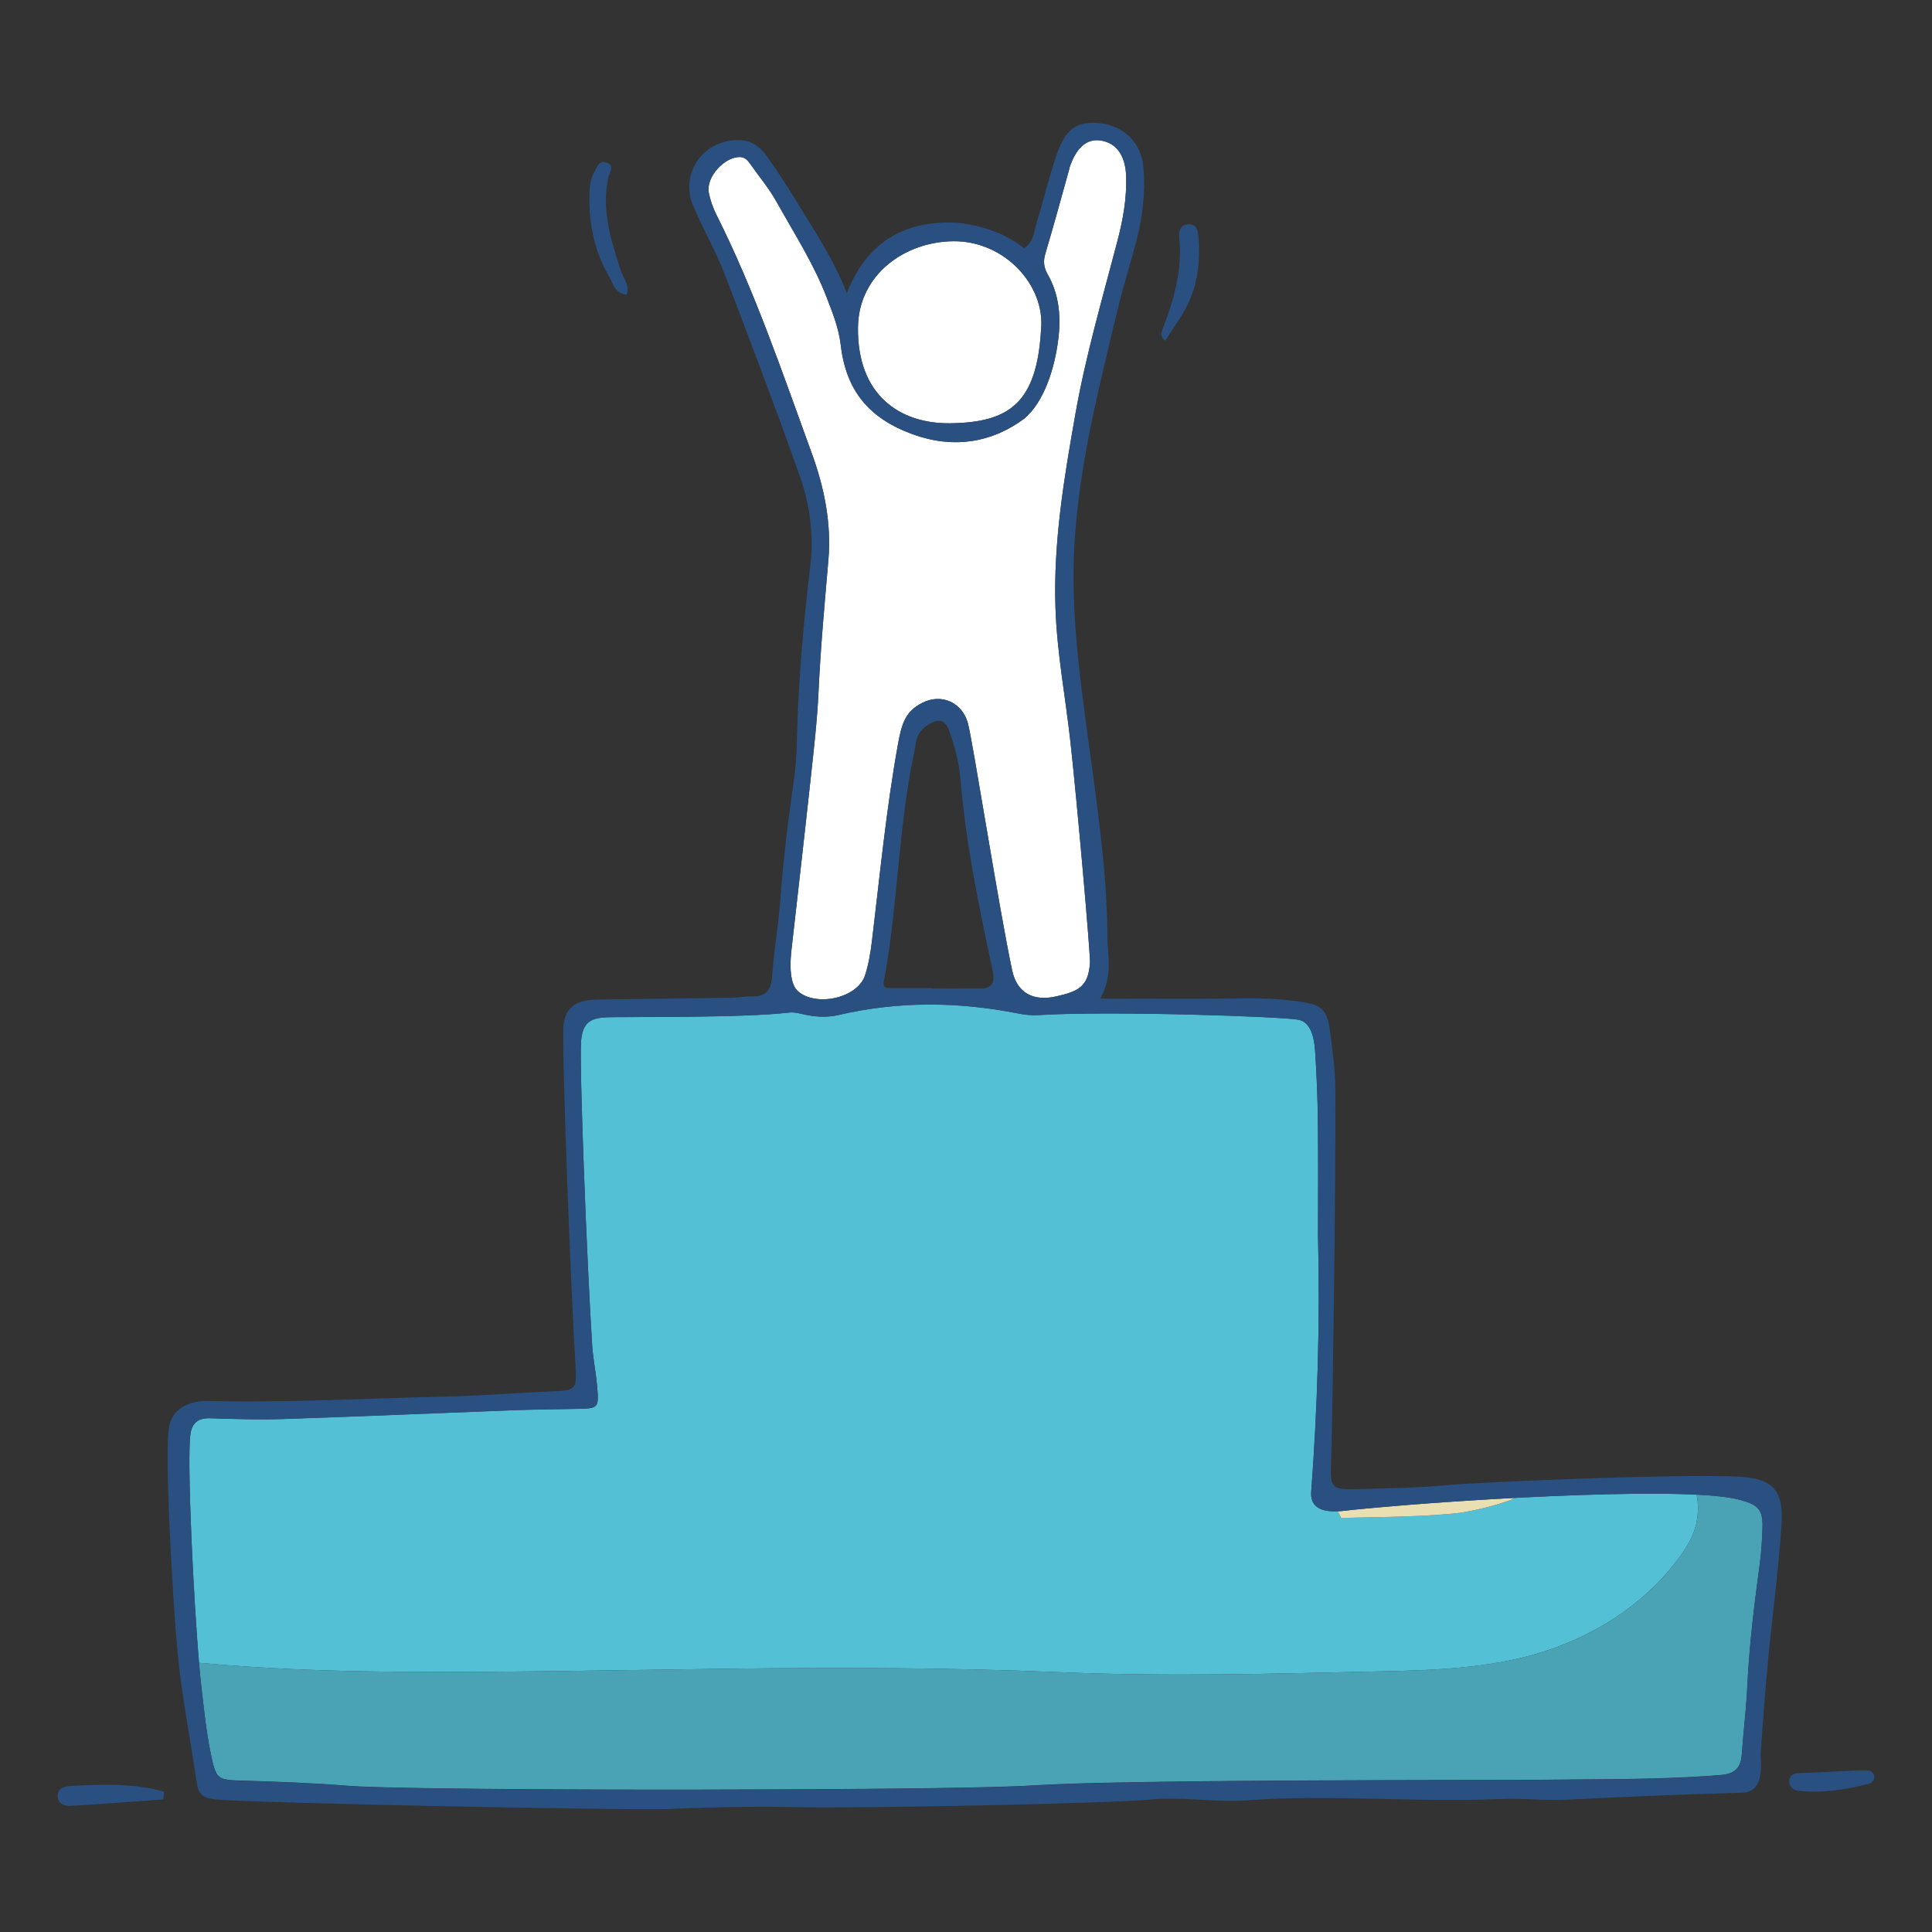 <?xml version="1.0" encoding="utf-8"?>
<!-- Generator: Adobe Illustrator 16.0.0, SVG Export Plug-In . SVG Version: 6.00 Build 0)  -->
<!DOCTYPE svg PUBLIC "-//W3C//DTD SVG 1.1//EN" "http://www.w3.org/Graphics/SVG/1.1/DTD/svg11.dtd">
<svg version="1.1" id="Calque_1" xmlns="http://www.w3.org/2000/svg" xmlns:xlink="http://www.w3.org/1999/xlink" x="0px" y="0px"
	 width="150px" height="150px" viewBox="0 0 150 150" enable-background="new 0 0 150 150" xml:space="preserve">
<rect x="0" y="0" width="150" height="150" fill="#333333" stroke="none"/>
<g>
	<path fill="#FAF2CF" d="M117.157,138.208c-0.138,0.001-0.278,0.001-0.425,0.001C116.879,138.209,117.021,138.209,117.157,138.208z"
		/>
	<path fill="#FAF2CF" d="M134.559,116.329c0.017,0.003,0.031,0.006,0.049,0.009C134.59,116.335,134.574,116.332,134.559,116.329z"/>
	<path fill="#FAF2CF" d="M117.738,138.207c-0.182,0-0.375,0.001-0.581,0.001C117.363,138.208,117.557,138.207,117.738,138.207z"/>
	<path fill="#FAF2CF" d="M116.509,138.21c-0.454,0-0.95,0.001-1.483,0.002C115.559,138.211,116.055,138.21,116.509,138.21z"/>
	<path fill="#FAF2CF" d="M124.736,138.154c-0.301,0.003-0.602,0.005-0.902,0.008C124.137,138.159,124.438,138.157,124.736,138.154z"
		/>
	<path fill="#FAF2CF" d="M135.471,133.525c-0.08,0.873-0.166,1.744-0.228,2.615C135.305,135.27,135.391,134.398,135.471,133.525z"/>
	<path fill="#FAF2CF" d="M134.758,116.369c0.02,0.004,0.036,0.008,0.055,0.013C134.794,116.377,134.775,116.373,134.758,116.369z"/>
	<path fill="#FAF2CF" d="M136.557,117.205c0.102,0.139,0.172,0.305,0.219,0.504C136.729,117.51,136.657,117.344,136.557,117.205z"/>
	<path fill="#FAF2CF" d="M105.555,117.165c-0.195,0.019-0.39,0.037-0.576,0.056c-0.029,0.004-0.062,0.006-0.097,0.01
		c0.034-0.004,0.066-0.006,0.097-0.01C105.166,117.202,105.357,117.184,105.555,117.165z"/>
	<path fill="#FAF2CF" d="M115.025,138.212c-0.178,0-0.359,0-0.545,0.001C114.666,138.212,114.848,138.212,115.025,138.212z"/>
	<path fill="#53C0D5" d="M30.72,129.793c8.616,0.064,17.231-0.126,25.846-0.234c8.595-0.106,17.183-0.086,25.771,0.274
		c8.365,0.351,16.741,0.112,25.106-0.072c3.94-0.087,8.017-0.245,11.822-1.352c4.196-1.22,8.116-3.615,10.811-7.093
		c1.018-1.314,1.754-2.494,1.754-4.234c0-0.335-0.035-0.686-0.102-1.036c0.084,0.004,0.166,0.009,0.248,0.013
		c-3.89-0.215-10.148-0.014-16.107,0.334c0.576-0.033,1.156-0.065,1.736-0.097c-0.106,0.056-0.213,0.11-0.32,0.162
		c-1.28,0.464-2.604,0.781-3.946,1.002c-2.313,0.251-4.646,0.297-6.972,0.345c-0.744,0.016-1.488,0.03-2.232,0.047
		c-0.08-0.179-0.167-0.354-0.263-0.522c-0.978,0.043-2.112-0.13-2.077-1.413c0.495-6.646,0.701-13.3,0.533-19.963
		c0-2.952,0.023-5.905-0.01-8.857c-0.021-1.853-0.092-3.705-0.221-5.554c-0.058-0.821-0.258-2.163-1.275-2.372
		c-1.205-0.248-14.668-0.71-20.198-0.363c-0.54,0.034-1.101-0.029-1.634-0.136c-4.633-0.914-9.256-0.948-13.867,0.123
		c-0.826,0.192-1.629,0.166-2.448,0.013c-0.469-0.087-0.956-0.253-1.413-0.197c-3.542,0.431-12.989,0.322-14.153,0.367
		c-1.368,0.053-1.883,0.5-1.996,1.847c-0.154,1.842,0.469,17.592,0.86,23.614c0.066,1.024,0.28,2.039,0.373,3.062
		c0.168,1.857,0.151,1.852-1.649,1.88c-1.716,0.026-3.433,0.052-5.147,0.116c-5.821,0.218-11.641,0.477-17.463,0.669
		c-1.919,0.063-3.845,0.007-5.766-0.056c-0.934-0.03-1.417,0.352-1.541,1.25c-0.28,2.039,0.247,13.076,0.717,18.272
		c-0.015-0.17-0.031-0.347-0.046-0.528C20.522,129.564,25.616,129.755,30.72,129.793z"/>
	<path fill="#FAF2CF" d="M78.816,138.688c0.529-0.02,0.965-0.039,1.291-0.062c0.334-0.022,0.716-0.043,1.142-0.063
		c-0.426,0.021-0.808,0.041-1.142,0.063C79.781,138.648,79.348,138.669,78.816,138.688z"/>
	<path fill="#FAF2CF" d="M136.846,118.316c-0.003-0.094-0.009-0.182-0.017-0.265C136.837,118.136,136.843,118.223,136.846,118.316z"
		/>
	<path fill="#FAF2CF" d="M134.284,116.281c0.024,0.004,0.049,0.008,0.073,0.012C134.333,116.289,134.309,116.285,134.284,116.281z"
		/>
	<path fill="#FAF2CF" d="M117.918,138.206c0.699-0.002,1.207-0.005,1.482-0.008c0.891-0.013,1.779-0.021,2.67-0.025
		c-0.891,0.007-1.779,0.015-2.67,0.025C119.125,138.201,118.617,138.204,117.918,138.206z"/>
	<path fill="#FAF2CF" d="M114.48,138.213c-0.465,0.001-0.953,0.001-1.463,0.002C113.527,138.214,114.018,138.214,114.48,138.213z"/>
	<path fill="#FAF2CF" d="M105.684,117.152c0.195-0.02,0.396-0.037,0.6-0.057C106.078,117.115,105.879,117.134,105.684,117.152z"/>
	<path fill="#FAF2CF" d="M15.589,130.566c-0.005-0.049-0.011-0.102-0.016-0.152C15.579,130.466,15.584,130.518,15.589,130.566z"/>
	<path fill="#FAF2CF" d="M16.648,137.326c-0.016-0.047-0.031-0.096-0.046-0.146C16.617,137.23,16.632,137.279,16.648,137.326z"/>
	<path fill="#FAF2CF" d="M104.781,117.242c0.021-0.002,0.039-0.006,0.06-0.008C104.82,117.236,104.802,117.24,104.781,117.242z"/>
	<path fill="#FAF2CF" d="M16.95,137.875c-0.018-0.018-0.036-0.037-0.052-0.059C16.915,137.838,16.932,137.857,16.95,137.875z"/>
	<path fill="#FAF2CF" d="M15.544,130.116c-0.007-0.075-0.015-0.151-0.022-0.229C15.529,129.965,15.537,130.041,15.544,130.116z"/>
	<path fill="#FAF2CF" d="M15.521,129.881c-0.008-0.081-0.016-0.164-0.023-0.249C15.506,129.717,15.514,129.8,15.521,129.881z"/>
	<path fill="#FAF2CF" d="M15.566,130.348c-0.006-0.062-0.012-0.125-0.019-0.188C15.554,130.223,15.561,130.286,15.566,130.348z"/>
	<path fill="#FAF2CF" d="M34.076,138.845c-0.135-0.002-0.268-0.003-0.4-0.005C33.808,138.842,33.941,138.843,34.076,138.845z"/>
	<path fill="#FAF2CF" d="M35.736,138.865c-0.003,0-0.006,0-0.009,0C35.73,138.865,35.733,138.865,35.736,138.865z"/>
	<path fill="#FAF2CF" d="M32.185,138.816c-0.121-0.002-0.24-0.004-0.357-0.006C31.945,138.812,32.064,138.814,32.185,138.816z"/>
	<path fill="#FAF2CF" d="M17.439,138.139c-0.064-0.016-0.123-0.033-0.178-0.057C17.316,138.104,17.375,138.123,17.439,138.139z"/>
	<path fill="#FAF2CF" d="M17.261,138.082c-0.082-0.033-0.155-0.073-0.219-0.123C17.106,138.009,17.179,138.049,17.261,138.082z"/>
	<path fill="#FAF2CF" d="M29.93,138.771c-0.101-0.004-0.199-0.006-0.296-0.008C29.731,138.766,29.83,138.768,29.93,138.771z"/>
	<path fill="#FAF2CF" d="M31.486,138.805c-0.225-0.005-0.444-0.01-0.656-0.014C31.042,138.795,31.261,138.8,31.486,138.805z"/>
	<path fill="#FAF2CF" d="M106.322,117.094c0.193-0.018,0.392-0.035,0.592-0.053C106.714,117.059,106.516,117.076,106.322,117.094z"
		/>
	<path fill="#FAF2CF" d="M132.773,116.111c0.062,0.005,0.127,0.01,0.188,0.016C132.9,116.121,132.837,116.116,132.773,116.111z"/>
	<path fill="#FAF2CF" d="M114.156,116.496c0.562-0.035,1.131-0.07,1.701-0.104C115.287,116.426,114.719,116.461,114.156,116.496z"/>
	<path fill="#FAF2CF" d="M133.034,116.133c0.103,0.01,0.202,0.02,0.3,0.028C133.236,116.15,133.137,116.143,133.034,116.133z"/>
	<path fill="#FAF2CF" d="M132.016,116.061c0.236,0.015,0.465,0.028,0.683,0.045C132.479,116.089,132.252,116.074,132.016,116.061z"
		/>
	<path fill="#FAF2CF" d="M134.044,116.245c0.031,0.004,0.062,0.009,0.091,0.013C134.104,116.254,134.075,116.249,134.044,116.245z"
		/>
	<path fill="#FAF2CF" d="M133.449,116.173c0.046,0.004,0.092,0.011,0.137,0.015C133.541,116.184,133.495,116.177,133.449,116.173z"
		/>
	<path fill="#FAF2CF" d="M133.721,116.203c0.047,0.006,0.094,0.011,0.139,0.017C133.812,116.214,133.768,116.209,133.721,116.203z"
		/>
	<path fill="#FAF2CF" d="M110.848,116.725c0.518-0.039,1.041-0.076,1.574-0.113C111.889,116.648,111.363,116.686,110.848,116.725z"
		/>
	<path fill="#FAF2CF" d="M107.762,116.968c0.209-0.018,0.42-0.034,0.633-0.053C108.182,116.934,107.971,116.95,107.762,116.968z"/>
	<path fill="#FAF2CF" d="M107.042,117.029c0.212-0.02,0.429-0.037,0.646-0.057C107.471,116.992,107.254,117.011,107.042,117.029z"/>
	<path fill="#FAF2CF" d="M108.486,116.907c0.231-0.021,0.467-0.038,0.705-0.058C108.953,116.869,108.719,116.889,108.486,116.907z"
		/>
	<path fill="#FAF2CF" d="M109.27,116.844c0.23-0.018,0.467-0.035,0.703-0.055C109.734,116.809,109.5,116.826,109.27,116.844z"/>
	<path fill="#FAF2CF" d="M37.975,138.887c-0.003,0-0.005,0-0.008,0C37.969,138.887,37.972,138.887,37.975,138.887z"/>
	<path fill="#FAF2CF" d="M110.016,116.786c0.25-0.019,0.502-0.038,0.758-0.058C110.518,116.748,110.266,116.768,110.016,116.786z"/>
	<path fill="#FAF2CF" d="M112.48,116.607c0.541-0.037,1.09-0.073,1.644-0.108C113.57,116.534,113.021,116.57,112.48,116.607z"/>
	<path fill="#FAF2CF" d="M15.612,130.777c-0.003-0.03-0.007-0.062-0.01-0.094C15.605,130.715,15.608,130.747,15.612,130.777z"/>
	<path fill="#FAF2CF" d="M90.658,138.339c-0.004,0-0.006,0-0.01,0C90.652,138.339,90.654,138.339,90.658,138.339z"/>
	<path fill="#FAF2CF" d="M93.714,138.305c-0.133,0.002-0.266,0.002-0.397,0.004C93.448,138.307,93.581,138.307,93.714,138.305z"/>
	<path fill="#FAF2CF" d="M92.551,138.316c-0.003,0-0.006,0-0.009,0C92.545,138.316,92.548,138.316,92.551,138.316z"/>
	<path fill="#FAF2CF" d="M39.879,138.9c-0.002,0-0.004,0-0.007,0C39.875,138.9,39.876,138.9,39.879,138.9z"/>
	<path fill="#FAF2CF" d="M91.786,138.325c-0.13,0.002-0.259,0.003-0.388,0.005C91.527,138.328,91.656,138.327,91.786,138.325z"/>
	<path fill="#FAF2CF" d="M85.807,138.421c-0.214,0.005-0.425,0.011-0.631,0.015C85.382,138.432,85.593,138.426,85.807,138.421z"/>
	<path fill="#FAF2CF" d="M88.482,138.371c-0.119,0.002-0.237,0.004-0.355,0.006C88.245,138.375,88.363,138.373,88.482,138.371z"/>
	<path fill="#FAF2CF" d="M86.455,138.408c-0.111,0.002-0.221,0.004-0.33,0.006C86.234,138.412,86.344,138.41,86.455,138.408z"/>
	<path fill="#FAF2CF" d="M98.096,138.27c-0.002,0-0.004,0-0.005,0C98.092,138.27,98.094,138.27,98.096,138.27z"/>
	<path fill="#FAF2CF" d="M110.414,138.22L110.414,138.22L110.414,138.22z"/>
	<path fill="#FAF2CF" d="M111.753,138.217c-0.218,0.001-0.438,0.001-0.661,0.001C111.314,138.218,111.535,138.218,111.753,138.217z"
		/>
	<path fill="#FAF2CF" d="M112.709,138.216c-0.312,0-0.63,0-0.956,0.001C112.079,138.216,112.396,138.216,112.709,138.216z"/>
	<path fill="#FAF2CF" d="M84.295,138.458c-0.005,0-0.01,0-0.016,0C84.285,138.458,84.29,138.458,84.295,138.458z"/>
	<path fill="#FAF2CF" d="M96.088,138.283c-0.002,0-0.004,0-0.007,0C96.084,138.283,96.086,138.283,96.088,138.283z"/>
	<path fill="#FAF2CF" d="M94.891,138.293c-0.133,0.001-0.266,0.002-0.397,0.004C94.625,138.295,94.758,138.294,94.891,138.293z"/>
	<path fill="#FAF2CF" d="M109.012,138.223h-0.003H109.012z"/>
	<path fill="#FAF2CF" d="M103.312,138.24c-0.131,0.001-0.265,0.001-0.396,0.002C103.049,138.241,103.182,138.241,103.312,138.24z"/>
	<path fill="#FAF2CF" d="M72.196,138.829c-0.281,0.003-0.566,0.007-0.856,0.011C71.63,138.836,71.916,138.832,72.196,138.829z"/>
	<path fill="#FAF2CF" d="M70.901,138.845c-0.295,0.005-0.595,0.007-0.898,0.011C70.306,138.852,70.606,138.85,70.901,138.845z"/>
	<path fill="#FAF2CF" d="M73.816,138.807c-0.259,0.004-0.524,0.008-0.794,0.012C73.292,138.812,73.557,138.811,73.816,138.807z"/>
	<path fill="#FAF2CF" d="M76.639,138.751c-0.209,0.005-0.426,0.01-0.648,0.015C76.213,138.761,76.43,138.756,76.639,138.751z"/>
	<path fill="#FAF2CF" d="M74.577,138.793c-0.248,0.004-0.501,0.008-0.76,0.014C74.075,138.801,74.329,138.797,74.577,138.793z"/>
	<path fill="#FAF2CF" d="M65.66,138.895c-0.337,0.002-0.678,0.004-1.021,0.006C64.981,138.898,65.322,138.896,65.66,138.895z"/>
	<path fill="#FAF2CF" d="M49.328,138.938c-0.736-0.002-1.467-0.002-2.191-0.004C47.861,138.936,48.592,138.938,49.328,138.938z"/>
	<path fill="#FAF2CF" d="M46.059,138.932c-0.18,0-0.359,0-0.538-0.002C45.699,138.932,45.879,138.932,46.059,138.932z"/>
	<path fill="#FAF2CF" d="M50.987,138.939c-0.186,0-0.37,0-0.555,0C50.617,138.939,50.802,138.939,50.987,138.939z"/>
	<path fill="#FAF2CF" d="M77.248,138.736c-0.196,0.005-0.398,0.011-0.609,0.015C76.85,138.747,77.052,138.741,77.248,138.736z"/>
	<path fill="#FAF2CF" d="M78.816,138.688c-0.455,0.018-0.98,0.033-1.568,0.049C77.836,138.723,78.361,138.705,78.816,138.688z"/>
	<path fill="#FAF2CF" d="M81.92,138.535c-0.081,0.003-0.161,0.007-0.24,0.01C81.759,138.542,81.839,138.538,81.92,138.535z"/>
	<path fill="#FAF2CF" d="M83.443,138.482c-0.186,0.004-0.365,0.011-0.543,0.017C83.078,138.493,83.259,138.486,83.443,138.482z"/>
	<path fill="#FAF2CF" d="M83.727,138.475c-0.096,0.002-0.188,0.006-0.283,0.008C83.537,138.479,83.631,138.477,83.727,138.475z"/>
	<path fill="#FAF2CF" d="M82.41,138.518c-0.168,0.006-0.331,0.012-0.49,0.019C82.079,138.527,82.242,138.521,82.41,138.518z"/>
	<path fill="#FFFFFF" d="M73.772,32.863c4.603-0.059,6.724-1.584,7.054-7.262c0.348-3.426-2.822-6.91-6.806-6.872
		c-3.774,0.036-7.351,2.584-7.407,6.672C66.54,30.7,69.891,32.913,73.772,32.863z"/>
	<path fill="#FFFFFF" d="M61.947,76.951c1.414,1.251,4.654,0.551,5.227-1.258c0.267-0.844,0.417-1.736,0.523-2.618
		c0.618-5.102,1.105-10.217,2.02-15.285c0.3-1.665,0.601-2.57,1.898-3.226c1.475-0.745,3.07-0.048,3.527,1.562
		c0.374,1.316,2.372,14.175,3.441,19.203c0.38,1.784,1.659,2.427,3.417,2.03c1.773-0.398,2.488-0.772,2.627-2.591
		c0.048-0.613-0.984-12.321-1.516-17.156c-0.381-3.473-1.047-6.906-1.163-10.418c-0.171-5.112,0.67-10.096,1.554-15.09
		c0.801-4.531,2.092-8.94,3.253-13.382c0.437-1.667,0.74-3.351,0.677-5.079c-0.061-1.599-0.772-2.553-1.979-2.736
		c-1.069-0.162-1.888,0.544-2.407,2.083c-0.021,0.064-0.025,0.135-0.044,0.201c-0.61,2.178-1.202,4.362-1.847,6.53
		c-0.174,0.581-0.105,1.065,0.182,1.567c0.891,1.559,1.043,3.258,0.836,4.989c-0.271,2.28-1.086,4.898-2.643,6.222
		c-2.504,1.857-5.471,2.379-8.677,1.213c-3.392-1.234-5.166-3.4-5.573-6.903c-0.156-1.34-0.632-2.511-1.095-3.716
		c-1.01-2.633-2.54-5-3.907-7.449c-0.565-1.012-1.323-1.917-1.995-2.869c-0.199-0.282-0.41-0.559-0.794-0.581
		c-1.204-0.068-2.685,1.546-2.459,2.747c0.113,0.598,0.327,1.197,0.601,1.743c2.992,5.961,5.12,12.27,7.398,18.513
		c0.965,2.644,1.532,5.425,1.289,8.266c-0.293,3.418-0.609,6.832-0.768,10.261c-0.101,2.188-0.354,4.371-0.59,6.55
		c-0.486,4.499-1.005,8.993-1.511,13.489C61.216,75.855,61.604,76.646,61.947,76.951z"/>
	<path fill="#EADFB2" d="M106.368,117.805c2.325-0.048,4.657-0.094,6.972-0.345c1.344-0.221,2.666-0.538,3.946-1.002
		c0.108-0.052,0.214-0.106,0.319-0.162c-0.58,0.03-1.158,0.062-1.735,0.097c-0.004,0-0.009,0-0.013,0
		c-0.57,0.033-1.14,0.068-1.701,0.104c-0.012,0.001-0.021,0.002-0.032,0.003c-0.554,0.035-1.103,0.07-1.644,0.107
		c-0.021,0.002-0.039,0.004-0.06,0.004c-0.532,0.037-1.058,0.074-1.573,0.113c-0.024,0.002-0.051,0.004-0.076,0.006
		c-0.254,0.019-0.508,0.037-0.758,0.057c-0.015,0.001-0.027,0.002-0.043,0.003c-0.236,0.019-0.472,0.037-0.703,0.055
		c-0.024,0.003-0.052,0.005-0.076,0.007c-0.238,0.02-0.474,0.037-0.705,0.058c-0.031,0.003-0.062,0.005-0.092,0.008
		c-0.215,0.019-0.426,0.035-0.633,0.053c-0.025,0.003-0.051,0.005-0.074,0.007c-0.219,0.019-0.435,0.037-0.646,0.056
		c-0.043,0.004-0.085,0.008-0.128,0.012c-0.2,0.019-0.398,0.035-0.592,0.054c-0.014,0-0.027,0.002-0.04,0.002
		c-0.204,0.02-0.403,0.037-0.601,0.057c-0.043,0.004-0.086,0.009-0.129,0.013c-0.195,0.019-0.388,0.037-0.576,0.056
		c-0.028,0.004-0.062,0.006-0.096,0.01c-0.013,0.002-0.025,0.004-0.041,0.006c-0.02,0.002-0.039,0.005-0.061,0.007
		c-0.245,0.028-0.566,0.071-0.907,0.086c0.096,0.169,0.183,0.345,0.263,0.522C104.88,117.835,105.624,117.818,106.368,117.805z"/>
	<path fill="#49A3B5" d="M136.775,117.709c-0.047-0.199-0.118-0.365-0.219-0.504c-0.283-0.391-0.785-0.577-1.568-0.781
		c-0.057-0.015-0.115-0.027-0.178-0.042c-0.018-0.005-0.035-0.009-0.054-0.013c-0.049-0.012-0.1-0.021-0.151-0.031
		c-0.017-0.003-0.031-0.006-0.049-0.009c-0.063-0.013-0.132-0.024-0.199-0.036c-0.024-0.004-0.049-0.008-0.073-0.012
		c-0.05-0.008-0.099-0.016-0.149-0.023c-0.029-0.004-0.06-0.009-0.091-0.013c-0.062-0.009-0.122-0.017-0.187-0.025
		c-0.045-0.006-0.09-0.011-0.137-0.017c-0.045-0.006-0.09-0.012-0.136-0.016c-0.045-0.006-0.091-0.012-0.137-0.016
		c-0.038-0.005-0.077-0.009-0.115-0.012c-0.099-0.01-0.196-0.02-0.3-0.028c-0.023-0.002-0.047-0.004-0.071-0.006
		c-0.062-0.006-0.126-0.011-0.188-0.017c-0.025-0.002-0.051-0.004-0.076-0.006c-0.219-0.017-0.445-0.03-0.682-0.045
		c-0.013,0-0.024,0-0.037-0.002c-0.082-0.004-0.164-0.009-0.248-0.013c0.064,0.353,0.101,0.701,0.101,1.036
		c0,1.74-0.735,2.92-1.754,4.234c-2.693,3.478-6.613,5.873-10.81,7.093c-3.808,1.104-7.883,1.265-11.824,1.352
		c-8.364,0.185-16.74,0.423-25.105,0.072c-8.589-0.36-17.176-0.382-25.771-0.274c-8.615,0.108-17.23,0.301-25.846,0.234
		c-5.104-0.038-10.198-0.229-15.268-0.689c0.015,0.182,0.031,0.357,0.046,0.527v0.001c0.007,0.085,0.015,0.168,0.023,0.249
		c0,0.002,0,0.004,0,0.006c0.007,0.078,0.015,0.154,0.022,0.229c0.001,0.015,0.002,0.028,0.004,0.043
		c0.006,0.063,0.013,0.127,0.019,0.188c0.002,0.022,0.005,0.045,0.007,0.066c0.005,0.052,0.011,0.104,0.016,0.152
		c0.004,0.041,0.008,0.078,0.012,0.117c0.003,0.03,0.007,0.062,0.01,0.094c0.008,0.07,0.015,0.138,0.023,0.203
		c0.197,1.703,0.371,3.416,0.712,5.095c0.014,0.067,0.027,0.134,0.04,0.196c0.026,0.129,0.052,0.248,0.077,0.357
		c0.024,0.111,0.048,0.215,0.073,0.312c0.021,0.084,0.043,0.162,0.065,0.236c0.015,0.053,0.03,0.102,0.046,0.147
		c0.013,0.036,0.026,0.073,0.039,0.108c0.062,0.156,0.129,0.28,0.211,0.381c0.017,0.021,0.034,0.041,0.052,0.06
		c0.029,0.03,0.059,0.06,0.092,0.084c0.064,0.05,0.137,0.09,0.219,0.123c0.055,0.022,0.114,0.041,0.178,0.058
		c0.16,0.04,0.351,0.063,0.582,0.079c0.092,0.007,0.191,0.013,0.297,0.017c0.053,0.002,0.108,0.005,0.164,0.007
		c0.17,0.006,0.356,0.011,0.561,0.017c2.67,0.081,5.343,0.184,8.005,0.396c0.156,0.013,0.349,0.023,0.575,0.035
		c0.113,0.006,0.235,0.013,0.365,0.019c0.325,0.015,0.701,0.026,1.124,0.04c0.167,0.005,0.341,0.01,0.522,0.016
		c0.097,0.002,0.195,0.004,0.296,0.008c0.189,0.004,0.385,0.008,0.587,0.014c0.103,0.002,0.207,0.004,0.312,0.007
		c0.212,0.004,0.431,0.009,0.656,0.013c0.112,0.002,0.226,0.006,0.342,0.008c0.118,0.002,0.237,0.004,0.357,0.006
		c0.354,0.006,0.723,0.012,1.103,0.018c0.128,0.002,0.257,0.004,0.387,0.006c0.132,0.002,0.266,0.003,0.4,0.006
		c0.53,0.008,1.081,0.014,1.651,0.021c0.003,0,0.006,0,0.009,0c0.286,0.003,0.576,0.006,0.871,0.009
		c0.148,0.002,0.297,0.003,0.448,0.005c0.3,0.003,0.604,0.007,0.912,0.009c0.002,0,0.005,0,0.008,0
		c0.617,0.006,1.25,0.01,1.897,0.015c0.002,0,0.004,0,0.007,0c0.812,0.006,1.646,0.011,2.498,0.015
		c0.341,0.002,0.686,0.004,1.033,0.006c0.347,0.001,0.697,0.004,1.048,0.004c0.352,0.002,0.707,0.004,1.062,0.004
		c0.179,0.002,0.358,0.002,0.538,0.002c0.357,0.002,0.717,0.002,1.078,0.004c0.725,0,1.456,0.002,2.191,0.004
		c0.367,0,0.735,0,1.104,0c0.185,0,0.37,0,0.555,0c0.37,0,0.741,0,1.112,0c0.186,0,0.371,0,0.557,0c0.372,0,0.744,0,1.115,0
		c0.186,0,0.372,0,0.558,0c1.858-0.002,3.713-0.008,5.528-0.015c1.634-0.006,3.236-0.015,4.782-0.024
		c0.343-0.002,0.684-0.004,1.021-0.006c1.012-0.008,1.997-0.017,2.946-0.024c0.158-0.001,0.315-0.003,0.472-0.005
		c0.312-0.003,0.621-0.006,0.925-0.01s0.604-0.006,0.898-0.01c0.147-0.002,0.294-0.004,0.439-0.006
		c0.291-0.004,0.576-0.008,0.856-0.011c0.28-0.004,0.556-0.008,0.826-0.013c0.27-0.004,0.535-0.008,0.794-0.012
		c0.259-0.005,0.513-0.009,0.76-0.013c0.124-0.002,0.246-0.005,0.367-0.007c0.242-0.005,0.477-0.01,0.707-0.014
		c0.115-0.002,0.229-0.006,0.34-0.008c0.224-0.005,0.439-0.01,0.648-0.015c0.211-0.004,0.413-0.01,0.609-0.015
		c0.588-0.016,1.113-0.031,1.568-0.049c0.529-0.02,0.965-0.039,1.291-0.062c0.334-0.022,0.715-0.043,1.142-0.063
		c0.14-0.006,0.282-0.013,0.431-0.019c0.079-0.003,0.159-0.007,0.24-0.01c0.159-0.007,0.322-0.013,0.49-0.019
		c0.16-0.007,0.324-0.013,0.49-0.019c0.178-0.006,0.357-0.013,0.543-0.017c0.094-0.004,0.188-0.006,0.283-0.01
		c0.18-0.005,0.364-0.011,0.553-0.016c0.006,0,0.011,0,0.016,0c0.286-0.008,0.579-0.016,0.881-0.021
		c0.206-0.006,0.417-0.011,0.63-0.016c0.105-0.002,0.212-0.004,0.319-0.007c0.109-0.002,0.219-0.004,0.33-0.006
		c0.539-0.013,1.098-0.021,1.672-0.031c0.118-0.002,0.236-0.004,0.355-0.006c0.352-0.007,0.709-0.013,1.069-0.017
		c0.36-0.006,0.728-0.012,1.097-0.017c0.004,0,0.006,0,0.01,0c0.244-0.003,0.49-0.006,0.74-0.009
		c0.129-0.002,0.258-0.003,0.388-0.006c0.25-0.002,0.502-0.006,0.756-0.008c0.003,0,0.006,0,0.009,0
		c0.253-0.004,0.51-0.006,0.766-0.01c0.133-0.001,0.266-0.002,0.397-0.004c0.259-0.002,0.519-0.005,0.778-0.007
		c0.133-0.002,0.266-0.003,0.398-0.004c0.131-0.001,0.264-0.002,0.396-0.004c0.265-0.002,0.528-0.005,0.794-0.007
		c0.003,0,0.005,0,0.007,0c0.664-0.006,1.332-0.01,2.003-0.014c0.001,0,0.003,0,0.005,0c0.402-0.004,0.806-0.007,1.208-0.009
		c0.135-0.001,0.27-0.002,0.403-0.003c0.538-0.003,1.075-0.006,1.61-0.009c0.133,0,0.268-0.001,0.4-0.002
		c0.4-0.002,0.801-0.005,1.197-0.005c0.133-0.002,0.266-0.002,0.396-0.002c0.528-0.002,1.051-0.004,1.569-0.006
		c0.39-0.002,0.774-0.004,1.157-0.004c0.51-0.002,1.014-0.004,1.509-0.006c0.124,0,0.247,0,0.37-0.001
		c0.367-0.001,0.73-0.002,1.09-0.002h0.002c0.477-0.002,0.945-0.003,1.402-0.003h0.001c0.229-0.001,0.454-0.001,0.678-0.002
		c0.224,0,0.442,0,0.661-0.001c0.326-0.001,0.645-0.001,0.956-0.001c0.104-0.001,0.206-0.001,0.31-0.001
		c0.51-0.001,0.998-0.001,1.463-0.002c0.186-0.001,0.366-0.001,0.545-0.001c0.532-0.001,1.028-0.002,1.482-0.002
		c0.075,0,0.15-0.001,0.225-0.001c0.146,0,0.287,0,0.424-0.001c0.207,0,0.399-0.001,0.582-0.001c0.062,0,0.121-0.001,0.18-0.001
		c0.699-0.002,1.207-0.006,1.482-0.008c0.891-0.013,1.779-0.021,2.67-0.025c0.588-0.004,1.176-0.007,1.764-0.012
		c0.302-0.002,0.604-0.004,0.902-0.008c1.182-0.011,2.361-0.025,3.543-0.058c0.295-0.008,0.592-0.017,0.888-0.026
		c1.479-0.049,2.958-0.123,4.437-0.244c0.855-0.071,1.307-0.362,1.51-0.947c0.035-0.098,0.062-0.203,0.082-0.317
		c0.011-0.057,0.021-0.116,0.026-0.178c0.009-0.062,0.015-0.125,0.019-0.19c0.002-0.017,0.002-0.033,0.004-0.051
		c0.062-0.872,0.146-1.742,0.227-2.615c0.021-0.222,0.04-0.442,0.061-0.666c0.058-0.666,0.107-1.332,0.141-2
		c0.055-1.158,0.141-2.312,0.25-3.466c0.18-1.92,0.422-3.833,0.684-5.743c0.07-0.513,0.123-1.023,0.162-1.535
		c0.037-0.512,0.062-1.021,0.077-1.533c0.002-0.094,0.003-0.182,0.002-0.266c-0.002-0.095-0.008-0.182-0.016-0.265
		C136.818,117.927,136.8,117.812,136.775,117.709z"/>
	<path fill="#2A5082" d="M134.743,114.633c-5.429-0.197-20.224,0.467-22.214,0.659c-2.453,0.235-4.93,0.265-7.396,0.328
		c-1.676,0.043-1.877-0.171-1.793-1.908c0.083-1.711,0.385-21.187,0.336-29.217c-0.009-1.368-0.201-2.737-0.369-4.099
		c-0.141-1.125-0.267-2.148-1.439-2.438c-1.672-0.409-3.805-0.462-5.547-0.438c-3.492,0.047-6.985,0.014-10.896,0.014
		c0.993-1.788,0.569-3.295,0.557-4.801c-0.043-5.24-0.826-10.358-1.521-15.518c-0.671-4.974-1.333-9.932-1.042-14.958
		c0.356-6.19,1.907-12.17,3.338-18.166c0.431-1.799,0.999-3.565,1.463-5.357c0.484-1.872,0.724-3.787,0.558-5.715
		c-0.17-1.965-1.549-3.282-3.455-3.46c-1.758-0.164-2.635,0.468-3.344,2.615c-0.578,1.754-1.02,3.553-1.547,5.325
		c-0.188,0.627-0.212,1.364-0.937,1.762c-1.517-1.189-3.25-1.75-5.125-1.963c-5.668-0.327-7.722,3.182-8.624,5.467
		c-1.04-2.694-2.602-4.975-3.949-7.197c-0.711-1.173-1.469-2.32-2.257-3.442c-0.486-0.691-1.154-1.2-2.044-1.243
		c-2.814-0.136-4.76,2.517-3.682,5.087c0.742,1.769,1.725,3.44,2.413,5.227c2.021,5.247,4.012,10.508,5.883,15.811
		c0.775,2.197,1.083,4.538,0.806,6.885c-0.516,4.364-0.917,8.735-1.033,13.13c-0.029,1.097-0.055,2.203-0.21,3.287
		c-0.448,3.125-0.846,6.252-1.074,9.404c-0.148,2.049-0.519,4.082-0.654,6.131c-0.077,1.168-0.607,1.549-1.67,1.521
		c-0.478-0.012-0.958,0.091-1.438,0.099c-3.499,0.054-6.999,0.088-10.499,0.144c-1.67,0.027-2.539,0.636-2.6,2.242
		c-0.1,2.6,0.582,20.267,0.96,26.498c0.087,1.442-0.108,1.619-1.628,1.672c-2.809,0.1-5.619,0.345-8.418,0.406
		c-5.279,0.117-13.111,0.51-18.396,0.338c-0.683-0.021-2.675,0.073-3.108,1.914c-0.413,1.754,0.25,13.521,0.64,17.612
		c0.318,3.34,0.978,6.646,1.463,9.972c0.128,0.877,0.286,1.309,1.455,1.437c2.745,0.296,32.178,0.86,34.91,0.759
		c3.151-0.118,6.309-0.227,9.46-0.167c0.14,0.003,0.28,0.006,0.419,0.01c5.213,0.123,24.323-0.271,27.94-0.591
		c2.469-0.221,4.949,0.245,7.396,0.064c6.52-0.479,13.031,0.188,19.548-0.098c1.769-0.078,3.554,0.139,5.343,0.047
		c4.521-0.229,9.047-0.412,13.572-0.541c1.827-0.053,1.368-2.572,1.396-2.975c0.172-2.395,0.347-4.79,0.572-7.182
		c0.338-3.549,0.818-7.088,1.055-10.644C138.505,115.562,137.533,114.734,134.743,114.633z M74.02,18.729
		c3.984-0.039,7.154,3.445,6.806,6.872c-0.33,5.678-2.451,7.203-7.054,7.262c-3.882,0.05-7.232-2.163-7.16-7.462
		C66.669,21.313,70.246,18.765,74.02,18.729z M61.446,73.766c0.506-4.496,1.025-8.99,1.511-13.489c0.236-2.18,0.49-4.362,0.59-6.55
		c0.158-3.429,0.475-6.843,0.768-10.261c0.244-2.841-0.324-5.622-1.289-8.266c-2.278-6.244-4.406-12.552-7.398-18.513
		c-0.274-0.546-0.488-1.145-0.601-1.743c-0.226-1.2,1.255-2.814,2.459-2.747c0.384,0.021,0.595,0.299,0.794,0.581
		c0.672,0.952,1.43,1.857,1.995,2.869c1.367,2.448,2.896,4.816,3.907,7.449c0.463,1.205,0.939,2.375,1.095,3.716
		c0.408,3.503,2.181,5.669,5.573,6.903c3.206,1.167,6.173,0.644,8.677-1.213c1.557-1.324,2.369-3.942,2.643-6.222
		c0.207-1.731,0.055-3.431-0.836-4.989c-0.287-0.502-0.354-0.986-0.182-1.567c0.645-2.168,1.236-4.352,1.847-6.53
		c0.019-0.066,0.021-0.137,0.044-0.201c0.521-1.539,1.338-2.246,2.407-2.083c1.207,0.183,1.92,1.137,1.979,2.736
		c0.063,1.729-0.24,3.412-0.677,5.079c-1.161,4.441-2.452,8.851-3.253,13.382c-0.884,4.994-1.725,9.978-1.555,15.09
		c0.117,3.512,0.783,6.945,1.164,10.418c0.531,4.835,1.562,16.543,1.516,17.156c-0.139,1.819-0.854,2.193-2.627,2.592
		c-1.758,0.396-3.037-0.247-3.417-2.031c-1.069-5.028-3.067-17.887-3.441-19.203c-0.457-1.611-2.052-2.307-3.527-1.562
		c-1.297,0.656-1.598,1.562-1.898,3.226c-0.915,5.068-1.402,10.183-2.02,15.285c-0.106,0.882-0.256,1.774-0.523,2.618
		c-0.573,1.809-3.813,2.509-5.227,1.258C61.604,76.646,61.216,75.855,61.446,73.766z M69.111,76.711
		c-0.695,0.002-0.523-0.316-0.397-1.023c1.003-5.657,1.042-11.427,2.221-17.061c0.191-0.915,0.155-1.682,0.953-2.237
		c0.961-0.669,1.492-0.597,1.857,0.477c0.395,1.163,0.718,2.358,0.821,3.594c0.398,4.783,1.343,9.474,2.346,14.156
		c0.072,0.334,0.146,0.667,0.199,1.004c0.127,0.791-0.236,1.14-1.019,1.134c-1.232-0.011-2.464-0.003-3.696-0.003
		c0-0.014,0-0.025,0-0.04C71.302,76.711,70.207,76.71,69.111,76.711z M136.846,118.316c0,0.084,0,0.173-0.003,0.266
		c-0.016,0.512-0.04,1.021-0.077,1.533c-0.039,0.512-0.092,1.023-0.162,1.535c-0.262,1.91-0.504,3.824-0.684,5.744
		c-0.109,1.151-0.195,2.308-0.25,3.465c-0.031,0.668-0.083,1.334-0.141,2c-0.021,0.224-0.039,0.445-0.061,0.666
		c-0.08,0.873-0.164,1.744-0.227,2.615c-0.001,0.019-0.002,0.034-0.004,0.051c-0.004,0.065-0.01,0.129-0.018,0.19
		s-0.018,0.121-0.027,0.179c-0.021,0.113-0.047,0.22-0.082,0.316c-0.202,0.585-0.653,0.876-1.51,0.947
		c-1.479,0.121-2.957,0.195-4.437,0.244c-0.296,0.011-0.592,0.02-0.888,0.026c-1.182,0.031-2.361,0.048-3.543,0.058
		c-0.301,0.004-0.602,0.006-0.902,0.009c-0.588,0.004-1.176,0.007-1.764,0.011c-0.891,0.006-1.779,0.014-2.67,0.025
		c-0.275,0.003-0.783,0.006-1.482,0.008c-0.059,0-0.117,0.001-0.18,0.001c-0.182,0-0.375,0.001-0.582,0.001
		c-0.137,0.001-0.277,0.001-0.424,0.001c-0.073,0-0.148,0.001-0.225,0.001c-0.454,0-0.949,0.001-1.482,0.002
		c-0.178,0-0.359,0-0.545,0.001c-0.465,0.001-0.953,0.001-1.463,0.002c-0.104,0-0.205,0-0.31,0.001c-0.312,0-0.63,0-0.956,0.001
		c-0.218,0.001-0.438,0.001-0.661,0.001c-0.223,0.001-0.448,0.001-0.678,0.002h-0.001c-0.457,0-0.926,0.002-1.402,0.004h-0.002
		c-0.357,0-0.722,0-1.09,0.002c-0.123,0-0.246,0-0.37,0c-0.495,0.002-0.999,0.004-1.509,0.006c-0.383,0-0.77,0.002-1.157,0.004
		c-0.519,0.002-1.041,0.004-1.569,0.006c-0.131,0.001-0.265,0.001-0.396,0.002c-0.396,0.001-0.797,0.003-1.197,0.005
		c-0.134,0.001-0.268,0.002-0.4,0.002c-0.535,0.003-1.072,0.006-1.61,0.009c-0.136,0.001-0.269,0.002-0.403,0.004
		c-0.402,0.002-0.806,0.004-1.207,0.008c-0.003,0-0.005,0-0.006,0c-0.671,0.004-1.339,0.009-2.003,0.015c-0.002,0-0.004,0-0.007,0
		c-0.266,0.002-0.529,0.004-0.794,0.006c-0.132,0.002-0.265,0.003-0.396,0.004c-0.133,0.001-0.267,0.002-0.398,0.004
		c-0.262,0.002-0.52,0.005-0.778,0.007c-0.133,0.002-0.267,0.004-0.397,0.004c-0.256,0.004-0.512,0.006-0.766,0.01
		c-0.003,0-0.006,0-0.009,0c-0.254,0.003-0.506,0.006-0.756,0.009c-0.13,0.002-0.259,0.003-0.388,0.005
		c-0.25,0.003-0.496,0.006-0.74,0.009c-0.004,0-0.006,0-0.01,0c-0.369,0.005-0.735,0.011-1.097,0.017
		c-0.36,0.005-0.719,0.011-1.069,0.017c-0.119,0.002-0.237,0.004-0.355,0.006c-0.574,0.011-1.133,0.021-1.672,0.031
		c-0.111,0.002-0.221,0.004-0.33,0.006c-0.107,0.003-0.214,0.005-0.318,0.007c-0.214,0.006-0.425,0.01-0.631,0.016
		c-0.302,0.007-0.595,0.015-0.881,0.021c-0.005,0-0.01,0-0.016,0c-0.188,0.005-0.372,0.012-0.553,0.016
		c-0.097,0.004-0.189,0.006-0.283,0.01c-0.186,0.005-0.365,0.011-0.543,0.017c-0.166,0.007-0.33,0.013-0.49,0.019
		c-0.168,0.006-0.331,0.012-0.49,0.019c-0.081,0.003-0.161,0.007-0.24,0.01c-0.146,0.007-0.291,0.013-0.431,0.02
		c-0.427,0.021-0.808,0.041-1.142,0.062c-0.326,0.021-0.762,0.042-1.291,0.062c-0.455,0.017-0.98,0.032-1.568,0.048
		c-0.196,0.005-0.398,0.011-0.609,0.015c-0.209,0.005-0.426,0.011-0.648,0.015c-0.111,0.002-0.225,0.006-0.34,0.008
		c-0.229,0.005-0.464,0.009-0.707,0.014c-0.121,0.002-0.244,0.005-0.367,0.008c-0.248,0.004-0.501,0.008-0.76,0.012
		c-0.259,0.004-0.524,0.009-0.794,0.013c-0.271,0.004-0.546,0.008-0.826,0.012c-0.281,0.003-0.566,0.007-0.856,0.011
		c-0.145,0.002-0.292,0.004-0.439,0.006c-0.295,0.004-0.595,0.007-0.898,0.011c-0.304,0.003-0.612,0.006-0.925,0.009
		c-0.156,0.002-0.313,0.004-0.472,0.005c-0.949,0.009-1.934,0.019-2.946,0.024c-0.337,0.002-0.678,0.005-1.021,0.007
		c-1.545,0.01-3.147,0.019-4.782,0.024c-1.815,0.006-3.669,0.012-5.528,0.014c-0.186,0-0.372,0-0.558,0.001
		c-0.372,0-0.744,0-1.115,0c-0.186,0-0.371,0-0.557,0c-0.371,0-0.742,0-1.112,0c-0.186,0-0.37,0-0.555,0
		c-0.369,0-0.737-0.001-1.104-0.001c-0.736-0.002-1.467-0.003-2.191-0.004c-0.361-0.001-0.72-0.002-1.078-0.004
		c-0.18,0-0.359,0-0.538-0.002c-0.356,0-0.71-0.002-1.062-0.004c-0.352,0-0.701-0.002-1.048-0.004
		c-0.347-0.002-0.691-0.004-1.033-0.006c-0.852-0.004-1.687-0.009-2.498-0.015c-0.002,0-0.004,0-0.007,0
		c-0.647-0.004-1.281-0.009-1.897-0.015c-0.003,0-0.005,0-0.008,0c-0.309-0.002-0.612-0.006-0.912-0.008
		c-0.15-0.002-0.3-0.004-0.448-0.006c-0.295-0.003-0.585-0.006-0.871-0.009c-0.003,0-0.006,0-0.009,0
		c-0.57-0.007-1.122-0.013-1.651-0.021c-0.135-0.002-0.268-0.004-0.4-0.006c-0.13-0.002-0.259-0.004-0.387-0.006
		c-0.38-0.006-0.749-0.012-1.103-0.018c-0.121-0.002-0.24-0.004-0.357-0.006c-0.116-0.002-0.229-0.006-0.342-0.008
		c-0.225-0.004-0.444-0.008-0.656-0.013c-0.106-0.003-0.21-0.005-0.312-0.007c-0.203-0.005-0.398-0.01-0.587-0.014
		c-0.101-0.004-0.199-0.006-0.296-0.008c-0.181-0.006-0.355-0.011-0.522-0.016c-0.423-0.013-0.799-0.025-1.124-0.04
		c-0.13-0.006-0.251-0.012-0.365-0.018c-0.226-0.013-0.418-0.023-0.575-0.036c-2.662-0.213-5.335-0.314-8.005-0.396
		c-0.205-0.006-0.391-0.011-0.561-0.017c-0.056-0.002-0.111-0.004-0.164-0.007c-0.106-0.004-0.205-0.01-0.297-0.016
		c-0.231-0.017-0.422-0.039-0.582-0.08c-0.064-0.017-0.123-0.035-0.178-0.058c-0.082-0.032-0.155-0.073-0.219-0.123
		c-0.033-0.024-0.063-0.054-0.092-0.084c-0.018-0.018-0.036-0.037-0.052-0.059c-0.082-0.101-0.149-0.226-0.211-0.382
		c-0.013-0.035-0.026-0.071-0.039-0.108c-0.016-0.047-0.031-0.097-0.046-0.147c-0.022-0.074-0.043-0.151-0.065-0.236
		c-0.024-0.098-0.048-0.2-0.073-0.312c-0.025-0.109-0.05-0.229-0.077-0.356c-0.013-0.063-0.026-0.13-0.04-0.197
		c-0.341-1.678-0.516-3.392-0.712-5.094c-0.008-0.066-0.015-0.134-0.023-0.203c-0.003-0.031-0.007-0.063-0.01-0.095
		c-0.004-0.039-0.008-0.076-0.012-0.116c-0.005-0.05-0.011-0.103-0.016-0.153c-0.002-0.021-0.004-0.044-0.007-0.066
		c-0.006-0.062-0.012-0.125-0.019-0.188c-0.001-0.015-0.003-0.028-0.004-0.043c-0.007-0.075-0.015-0.151-0.022-0.229
		c0-0.002,0-0.004,0-0.006c-0.008-0.08-0.016-0.164-0.023-0.248l0,0c-0.471-5.199-0.998-16.235-0.718-18.273
		c0.124-0.899,0.606-1.281,1.541-1.251c1.92,0.062,3.846,0.12,5.766,0.056c5.822-0.191,11.642-0.451,17.463-0.669
		c1.715-0.063,3.432-0.09,5.147-0.116c1.801-0.027,1.817-0.021,1.649-1.88c-0.093-1.022-0.306-2.037-0.373-3.062
		c-0.391-6.023-1.014-21.773-0.86-23.615c0.113-1.348,0.628-1.794,1.996-1.848c1.164-0.045,10.611,0.063,14.153-0.366
		c0.457-0.056,0.944,0.11,1.413,0.198c0.818,0.152,1.622,0.18,2.448-0.014c4.611-1.072,9.234-1.037,13.867-0.123
		c0.532,0.105,1.094,0.17,1.634,0.137c5.53-0.348,18.993,0.115,20.198,0.362c1.019,0.209,1.219,1.552,1.276,2.372
		c0.127,1.848,0.198,3.701,0.221,5.555c0.033,2.951,0.009,5.904,0.009,8.856c0.168,6.663-0.038,13.317-0.533,19.963
		c-0.034,1.283,1.101,1.456,2.077,1.413c0.341-0.015,0.662-0.057,0.908-0.086c0.021-0.002,0.04-0.005,0.06-0.007
		c0.015-0.002,0.028-0.003,0.041-0.005c0.034-0.004,0.066-0.008,0.097-0.01c0.188-0.02,0.381-0.037,0.576-0.057
		c0.043-0.004,0.086-0.009,0.129-0.013c0.195-0.019,0.396-0.037,0.6-0.056c0.013-0.002,0.025-0.002,0.04-0.004
		c0.192-0.018,0.392-0.035,0.592-0.053c0.043-0.004,0.085-0.008,0.128-0.012c0.212-0.02,0.428-0.037,0.646-0.057
		c0.022-0.002,0.049-0.004,0.072-0.006c0.209-0.018,0.42-0.035,0.633-0.053c0.031-0.003,0.062-0.005,0.093-0.008
		c0.231-0.02,0.467-0.038,0.704-0.057c0.025-0.002,0.053-0.004,0.078-0.008c0.23-0.018,0.467-0.035,0.703-0.055
		c0.015-0.001,0.027-0.002,0.043-0.003c0.25-0.019,0.502-0.038,0.758-0.058c0.024-0.002,0.051-0.004,0.074-0.006
		c0.518-0.037,1.041-0.074,1.574-0.111c0.02-0.001,0.039-0.002,0.059-0.004c0.541-0.037,1.091-0.073,1.645-0.108
		c0.012-0.001,0.021-0.002,0.032-0.003c0.562-0.035,1.131-0.07,1.7-0.104c0.006,0,0.01,0,0.014,0
		c5.959-0.349,12.219-0.549,16.107-0.334c0.014,0,0.025,0.002,0.037,0.002c0.236,0.014,0.465,0.027,0.683,0.045
		c0.024,0.002,0.051,0.004,0.075,0.006c0.063,0.005,0.129,0.01,0.189,0.016c0.024,0.002,0.049,0.004,0.071,0.006
		c0.103,0.01,0.202,0.02,0.3,0.028c0.038,0.003,0.077,0.007,0.115,0.012c0.046,0.005,0.092,0.011,0.137,0.015
		c0.046,0.006,0.092,0.011,0.135,0.017c0.047,0.006,0.094,0.011,0.139,0.017c0.062,0.01,0.125,0.018,0.186,0.025
		c0.031,0.004,0.061,0.009,0.092,0.014c0.051,0.008,0.101,0.016,0.148,0.022c0.023,0.004,0.049,0.008,0.072,0.012
		c0.068,0.013,0.137,0.023,0.201,0.036c0.017,0.003,0.031,0.006,0.049,0.009c0.052,0.011,0.103,0.021,0.15,0.031
		c0.02,0.004,0.036,0.008,0.055,0.013c0.062,0.014,0.121,0.027,0.177,0.043c0.782,0.203,1.284,0.392,1.567,0.78
		c0.102,0.14,0.172,0.306,0.219,0.504c0.025,0.104,0.043,0.218,0.055,0.345C136.837,118.136,136.843,118.223,136.846,118.316z"/>
	<path fill="#2A5082" d="M47.072,12.606c-0.576-0.183-0.746,0.429-0.971,0.836c-0.276,0.499-0.321,1.043-0.336,1.595
		c-0.065,2.31,0.382,4.5,1.566,6.506c0.298,0.504,0.389,1.216,1.325,1.339c0.258-0.789-0.264-1.264-0.441-1.816
		c-0.759-2.359-1.531-4.705-0.997-7.244C47.305,13.408,47.776,12.831,47.072,12.606z"/>
	<path fill="#2A5082" d="M90.458,26.453c0.538-0.836,1.124-1.634,1.592-2.497c0.938-1.731,1.156-3.62,0.997-5.555
		c-0.038-0.458-0.12-1.018-0.785-0.986c-0.643,0.031-0.756,0.548-0.705,1.033c0.264,2.521-0.429,4.857-1.312,7.164
		C90.15,25.857,90.066,26.125,90.458,26.453z"/>
	<path fill="#2A5082" d="M5.51,138.665c-0.473,0.026-1.021,0.147-1.032,0.759c-0.01,0.604,0.534,0.809,0.997,0.782
		c2.405-0.136,4.806-0.329,7.208-0.503c0.017-0.199,0.034-0.398,0.051-0.598C10.368,138.439,7.938,138.529,5.51,138.665z"/>
	<path fill="#2A5082" d="M144.898,137.456c-0.879-0.019-4.264,0.194-5.076,0.204c-0.42,0.004-0.857,0.058-0.898,0.592
		c-0.037,0.493,0.324,0.749,0.749,0.791c1.845,0.186,3.65-0.09,5.431-0.559c0.256-0.066,0.47-0.291,0.408-0.604
		C145.449,137.566,145.173,137.462,144.898,137.456z"/>
</g>
</svg>
